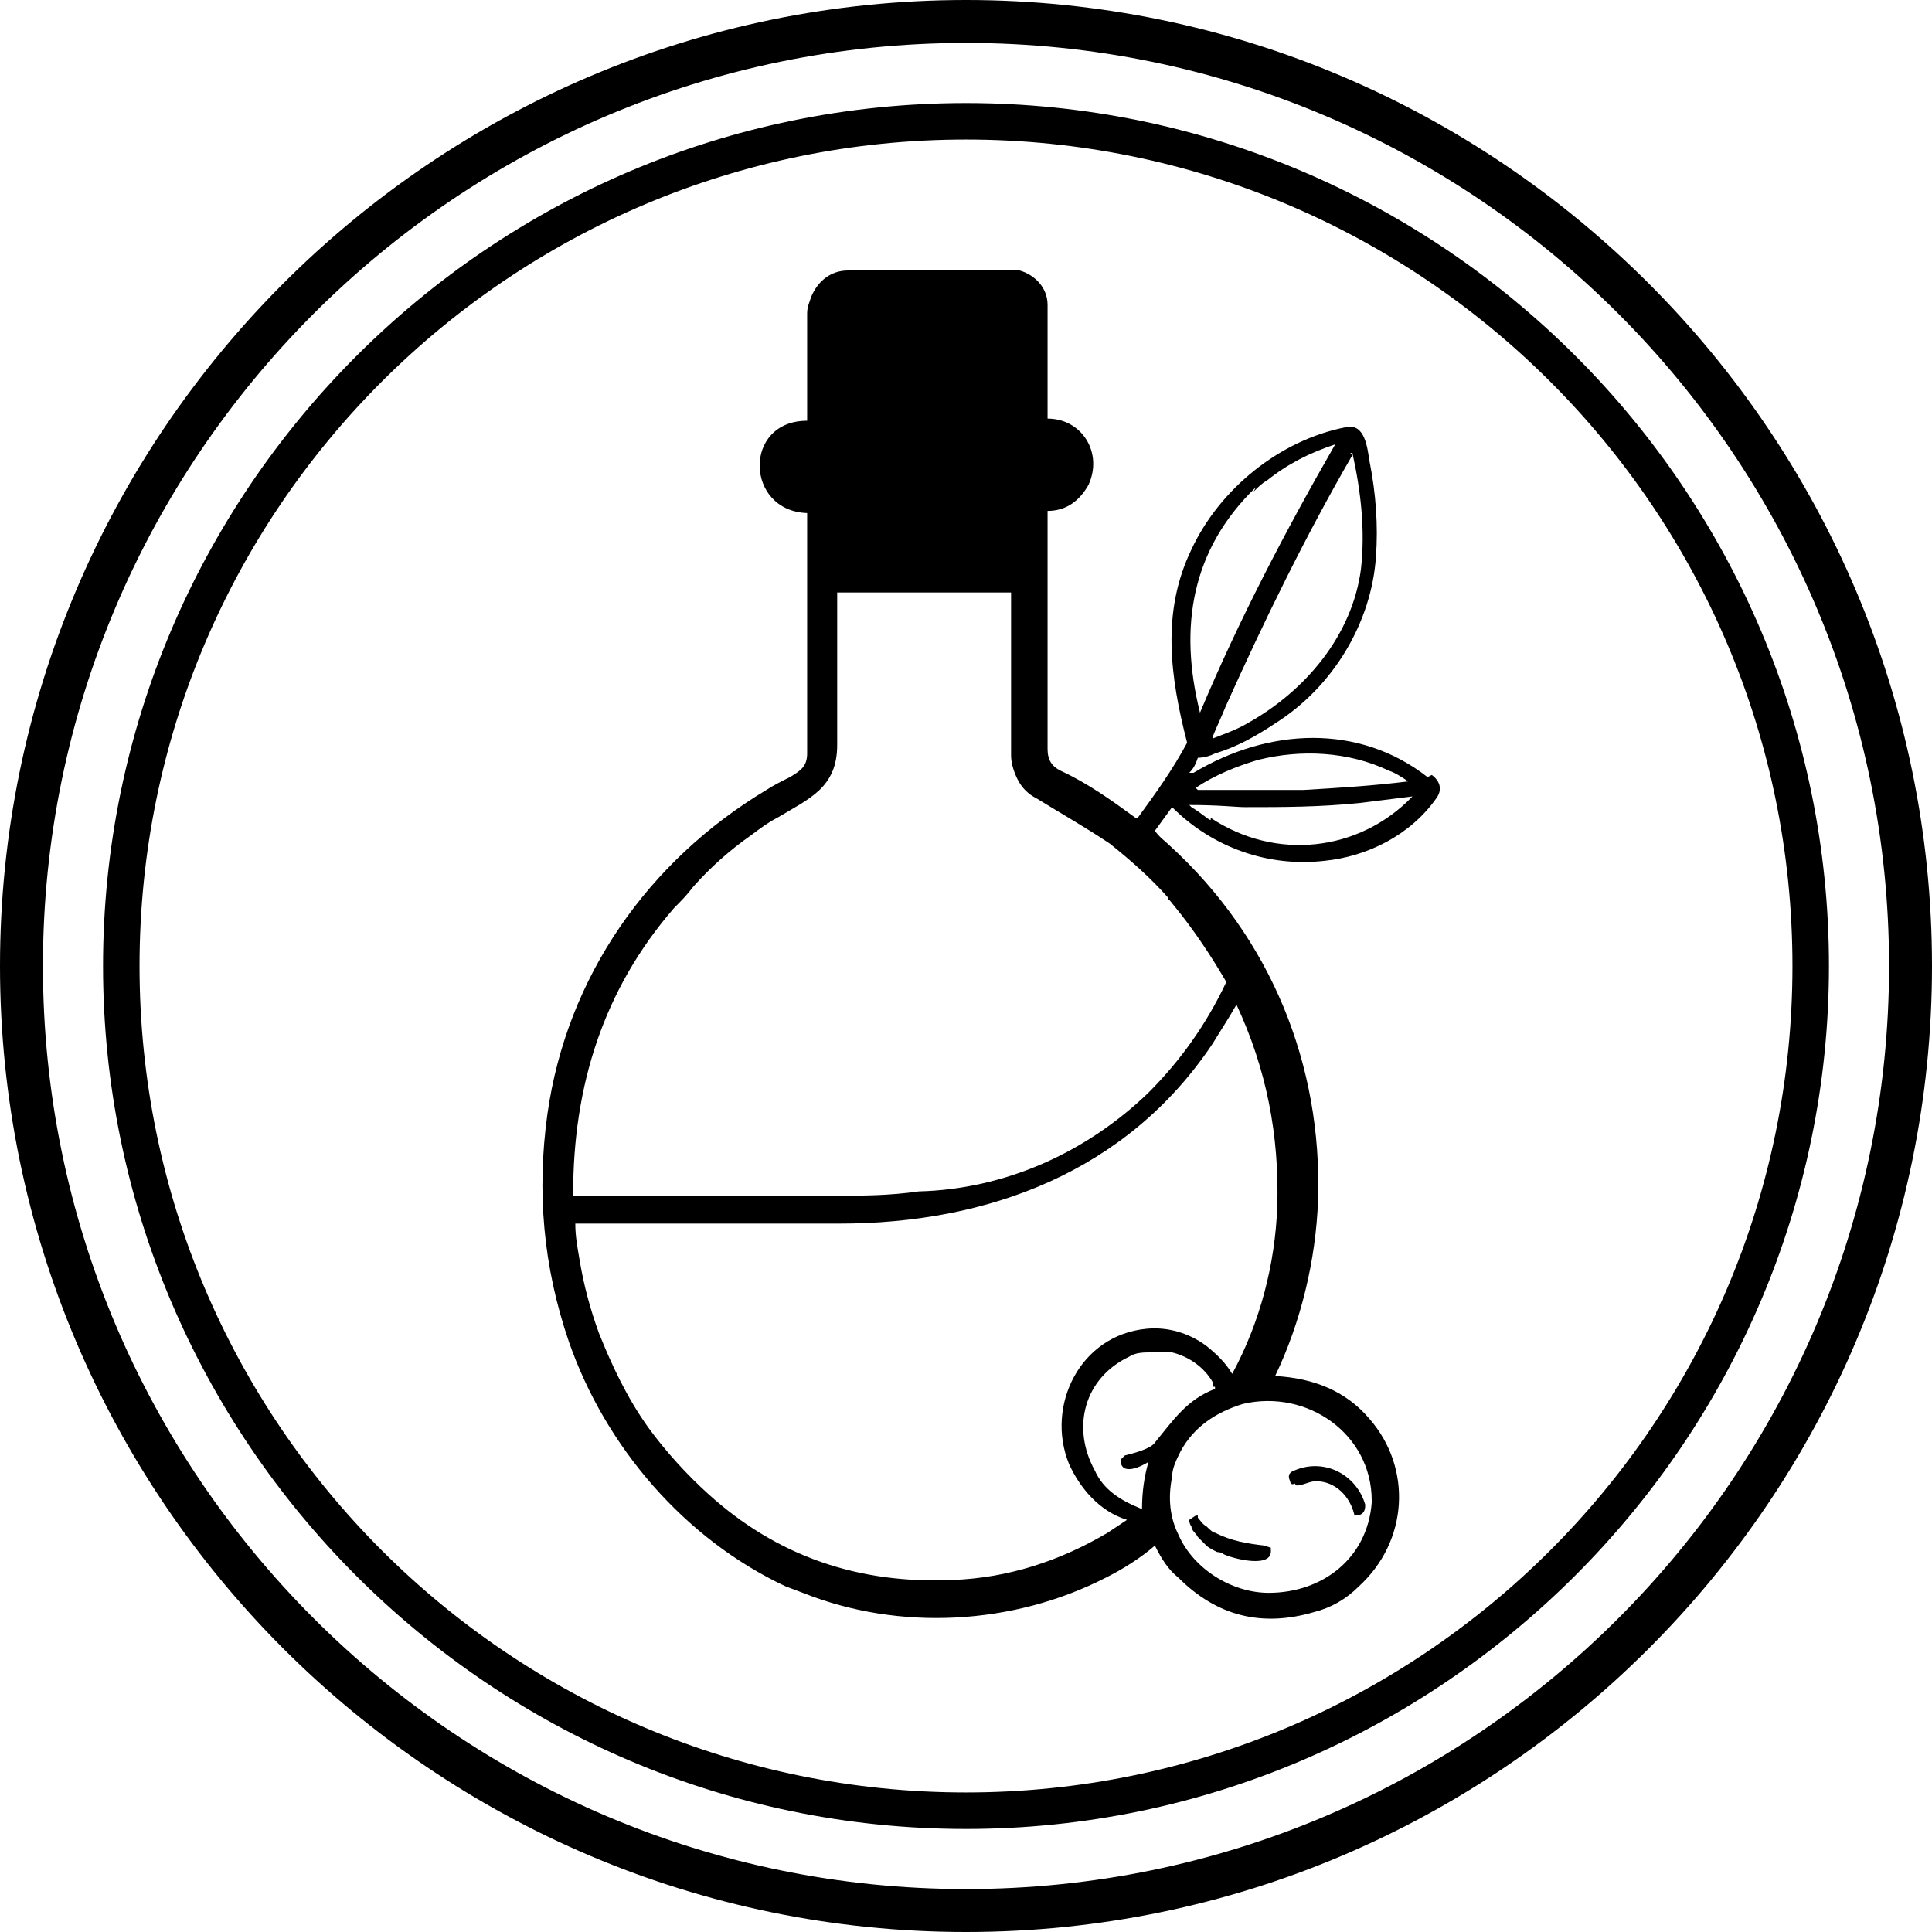 <?xml version="1.0" encoding="UTF-8"?>
<svg id="Layer_1" data-name="Layer 1" xmlns="http://www.w3.org/2000/svg" version="1.1" viewBox="0 0 90 90">
  <defs>
    <style>
      .cls-1 {
        fill: #000;
        stroke-width: 0px;
      }
    </style>
  </defs>
  <path class="cls-1" d="M45,90C20.2,90,0,69.8,0,45S20.2,0,45,0s45,20.2,45,45-20.2,45-45,45ZM45,2C21.3,2,2,21.3,2,45s19.3,43,43,43,43-19.3,43-43S68.7,2,45,2Z"/>
  <path class="cls-1" d="M45,85.2c-22.2,0-40.2-18.1-40.2-40.2S22.8,4.8,45,4.8s40.2,18.1,40.2,40.2-18.1,40.2-40.2,40.2ZM45,6.5c-21.2,0-38.5,17.2-38.5,38.5s17.3,38.5,38.5,38.5,38.5-17.2,38.5-38.5S66.2,6.5,45,6.5Z"/>
  <g>
    <path class="cls-1" d="M66.5,36.2c-3.2-2.5-7.4-2.3-10.9-.2h-.2c0,.1,0,.1,0,0,.2-.2.3-.4.4-.7,0,0,0,0,0,0,.3,0,.6-.1.8-.2,1-.3,1.9-.8,2.8-1.4,2.7-1.7,4.5-4.7,4.7-7.8.1-1.4,0-2.9-.3-4.4-.1-.6-.2-1.8-1.1-1.6-3.1.6-5.9,2.9-7.2,5.7-1.4,2.9-1,5.9-.2,9,0,0,0,0,0,0h0c-.7,1.3-1.5,2.4-2.3,3.5,0,0,0,0,0,0,0,0,0,0-.1,0-1.1-.8-2.2-1.6-3.5-2.2-.4-.2-.6-.5-.6-1,0-3.7,0-7.4,0-11.1,0,0,0,0,0,0,.9,0,1.5-.5,1.9-1.2.7-1.5-.3-3.1-1.9-3.1,0,0,0,0,0,0,0-.3,0-.7,0-1,0-1.4,0-2.9,0-4.3,0-.8-.6-1.4-1.3-1.6-.2,0-.5,0-.9,0-.4,0-.8,0-1.2,0h0s-1.4,0-1.4,0h0c-1.5,0-3,0-4.5,0-.8,0-1.4.5-1.7,1.2-.1.3-.2.5-.2.8,0,1.7,0,3.3,0,5,0,0,0,0,0,0-3,0-2.9,4.2,0,4.3,0,0,0,0,0,0,0,3.7,0,7.5,0,11.2,0,.6-.3.8-.8,1.1-.4.2-.8.4-1.1.6-5.5,3.3-9.3,8.7-10.2,15.1-.5,3.6-.2,7.1,1,10.6,1.7,4.9,5.4,9.2,10.1,11.4l.8.3c4.5,1.8,9.8,1.5,14.1-.7.8-.4,1.6-.9,2.3-1.5,0,0,0,0,0,0,0,0,0,0,0,0,.3.6.6,1.1,1.1,1.5,1.8,1.8,3.9,2.3,6.3,1.6.8-.2,1.5-.6,2.1-1.2,2.3-2.1,2.5-5.5.5-7.8-1.1-1.3-2.6-1.9-4.4-2,0,0,0,0,0,0,0,0,0,0,0,0,1.2-2.5,1.9-5.4,2-8.2.2-6.3-2.2-12.2-6.9-16.5-.2-.2-.5-.4-.7-.7,0,0,0,0,0,0l.8-1.1h0s0,0,0,0c1.9,1.9,4.5,2.8,7.1,2.5,2-.2,4-1.2,5.2-2.9.3-.4.2-.8-.2-1.1ZM25.5,51.9s0,0,0,0c0,0,0,0,0,0,0,0,0,0,0,0ZM47.4,34.4s0,0,0,0c0,0,0,0,0,0h0ZM47.4,34.4h0s0,0,0,0c0,0,0,0,0,0ZM37.7,13.7s0,0,0,0c0,0,0,0,0,0,0,0,0,0,0,0ZM35.8,38.2s0,0,0,0c0,0,0,0,0,0,0,0,0,0,0,0ZM32.1,40.9s0,0,0,0c0,0,0,0,0,0,0,0,0,0,0,0ZM30.3,41.4s0,0,0,0c0,0,0,0,0,0,0,0,0,0,0,0ZM29.2,44.6s0,0,0,0c0,0,0,0,0,0,0,0,0,0,0,0ZM28.8,44.5s0,0,0,0c0,0,0,0,0,0,0,0,0,0,0,0ZM28.7,44.5s0,0,0,0c0,0,0,0,0,0,0,0,0,0,0,0ZM28.4,45s0,0,0,0c0,0,0,0,0,0,0,0,0,0,0,0ZM28.3,45s0,0,0,0c0,0,0,0,0,0,0,0,0,0,0,0ZM28.3,45s0,0,0,0c0,0,0,0,0,0,0,0,0,0,0,0ZM26.8,47.8s0,0,0,0c0,0,0,0,0,0,0,0,0,0,0,0ZM27.9,62.2s0,0,0,0c0,0,0,0,0,0,0,0,0,0,0,0ZM31.2,70s0,0,0,0c0,0,0,0,0,0,0,0,0,0,0,0ZM35.9,73.5s0,0,0,0c0,0,0,0,0,0,0,0,0,0,0,0ZM52.4,67.8l-.2.2c0,.8,1,.3,1.3.1,0,0,0,0,0,0-.2.7-.3,1.4-.3,2.2-1-.4-1.8-.9-2.2-1.8-1.1-2-.5-4.3,1.6-5.3.3-.2.7-.2,1-.2.3,0,.7,0,1,0,.8.2,1.5.7,1.9,1.4v.2c.1,0,.1,0,.1,0,0,0,0,0,0,.1-1.3.5-1.9,1.4-2.8,2.5-.2.3-1,.5-1.4.6ZM52.3,70.4s0,0,0,0c0,0,0,0,0,0,0,0,0,0,0,0ZM56.3,63s0,0,0,0c0,0,0,0,0,0,0,0,0,0,0,0ZM56.4,63s0,0,0,0c0,0,0,0,0,0,0,0,0,0,0,0ZM63.9,70c-.2,2.6-2.3,4.2-4.8,4.2-1.7,0-3.5-1.1-4.2-2.7-.4-.8-.5-1.7-.3-2.7,0-.4.2-.8.4-1.2.6-1.1,1.6-1.8,2.9-2.2,3-.7,6,1.4,6,4.5ZM59.5,56.2c-.1,2.7-.8,5.4-2.1,7.8,0,0,0,0,0,0-.3-.5-.7-.9-1.2-1.3-.8-.6-1.8-.9-2.8-.8-3.1.3-4.7,3.6-3.6,6.3.5,1.1,1.4,2.2,2.7,2.6h0s0,0,0,0c0,0,0,0,0,0l-.9.6c-2.2,1.3-4.6,2.1-7.2,2.2-4.4.2-8.2-1.1-11.4-4-1-.9-2-2-2.8-3.1-1-1.4-1.7-2.9-2.3-4.4-.4-1.1-.7-2.2-.9-3.4-.1-.6-.2-1.1-.2-1.7,0,0,0,0,0,0,0,0,0,0,0,0h.5s2.7,0,2.7,0c0,0,0,0,0,0h.3s0,0,0,0c2.8,0,5.3,0,8.8,0,6.9,0,13.4-2.4,17.4-8.4.3-.5.7-1.1,1.1-1.8,1.4,3,2,6.1,1.9,9.4ZM54.4,41.9s0,0,0,0c.1,0,.2.2.3.3.9,1.1,1.7,2.3,2.4,3.5,0,0,0,0,0,.1,0,0,0,0,0,0-.9,1.9-2.1,3.6-3.6,5.1-2.9,2.8-6.7,4.5-10.7,4.6-1.4.2-2.6.2-3.9.2-2.5,0-4.9,0-7.4,0h-1.6s0,0,0,0h-1.4s0,0,0,0c0,0,0,0-.1,0h-1.7s0,0,0-.1c0-5,1.4-9.5,4.7-13.3.3-.3.6-.6.9-1,.8-.9,1.7-1.7,2.7-2.4.4-.3.8-.6,1.2-.8,1.5-.9,2.8-1.4,2.8-3.4,0-2.4,0-4.7,0-7.1,0,0,0,0,0,0h.8c.2,0,.4,0,.6,0h6.7s0,0,0,0v5.5c0,.7,0,1.4,0,2.1,0,.3.1.7.3,1.1.2.4.5.7.9.9,1.3.8,2.2,1.3,3.4,2.1,1,.8,1.9,1.6,2.7,2.5ZM54.4,37.6s0,0,0,0c0,0,0,0,0,0,0,0,0,0,0,0ZM59.1,33.8s0,0,0,0c0,0,0,0,0,0,0,0,0,0,0,0ZM59.3,33.8s0,0,0,0c0,0,0,0,0,0,0,0,0,0,0,0ZM62.9,21.1c0,0,0,0,.1,0,.4,1.8.6,3.6.4,5.4-.4,3.1-2.6,5.7-5.3,7.2-.5.3-1.1.5-1.6.7,0,0,0,0,0,0,0,0,0,0,0,0,0,0,0,0,0-.1.2-.5.4-.9.6-1.4,1.8-4,3.7-7.9,5.9-11.7ZM58.4,22.9c.2-.2.4-.4.6-.5,1-.8,2-1.3,3.2-1.7,0,0,0,0,0,0,0,0,0,0,0,0-2.3,4-4.5,8.2-6.3,12.5h0c0,0,0,.1,0,0,0,0,0,0,0,0,0,0,0,0,0,0-1-4-.4-7.6,2.6-10.5ZM55.3,34s0,0,0,0c0,0,0,0,0,0,0,0,0,0,0,0ZM58.7,35.1s0,0,0,0c0,0,0,0,0,0,0,0,0,0,0,0ZM58.6,35.2s0,0,0,0c0,0,0,0,0,0,0,0,0,0,0,0ZM55.7,36.7c.9-.6,1.9-1,2.9-1.3,2-.5,4.2-.4,6.1.5.3.1.6.3.9.5,0,0,0,0,0,0,0,0,0,0,0,0-1.6.2-3.2.3-4.9.4-1.6,0-3.3,0-4.9,0,0,0,0,0,0,0,0,0,0,0,0,0ZM55.5,37.7s0,0,0,0c0,0,0,0,0,0,0,0,0,0,0,0ZM56.1,38.7s0,0,0,0c0,0,0,0,0,0,0,0,0,0,0,0ZM57,39s0,0,0,0c0,0,0,0,0,0,0,0,0,0,0,0ZM56.4,38.2c-.1,0-.4-.3-.9-.6,0,0,0,0-.1-.1,0,0,0,0,0,0,1.4,0,2.2.1,2.6.1,1.7,0,3.5,0,5.4-.2l2.4-.3s0,0,0,0c0,0,0,0,0,0-2.5,2.6-6.4,3-9.4,1Z"/>
    <path class="cls-1" d="M58.9,72c-.8-.1-1.5-.2-2.3-.6-.1,0-.3-.2-.4-.3-.2-.1-.3-.3-.4-.4,0,0,0,0,0-.1,0,0,0,0,0,0,0,0,0,0-.1,0l-.3.2s0,0,0,0c0,0,0,0,0,0,0,0,0,0,0,0,0,0,0,.2.1.3,0,.2.2.3.3.5.1.1.3.3.4.4.1.1.3.2.5.3,0,0,.2,0,.3.1.4.2,2.3.7,2.2-.2,0,0,0,0,0-.1Z"/>
    <path class="cls-1" d="M60.4,69.2c.3,0,.6-.2.9-.2.9,0,1.6.7,1.8,1.6,0,0,0,0,0,0,.3,0,.5-.1.5-.5-.4-1.4-1.9-2.2-3.3-1.6-.3.1-.3.3-.2.5,0,.1.1.2.2.1Z"/>
  </g>
</svg>
